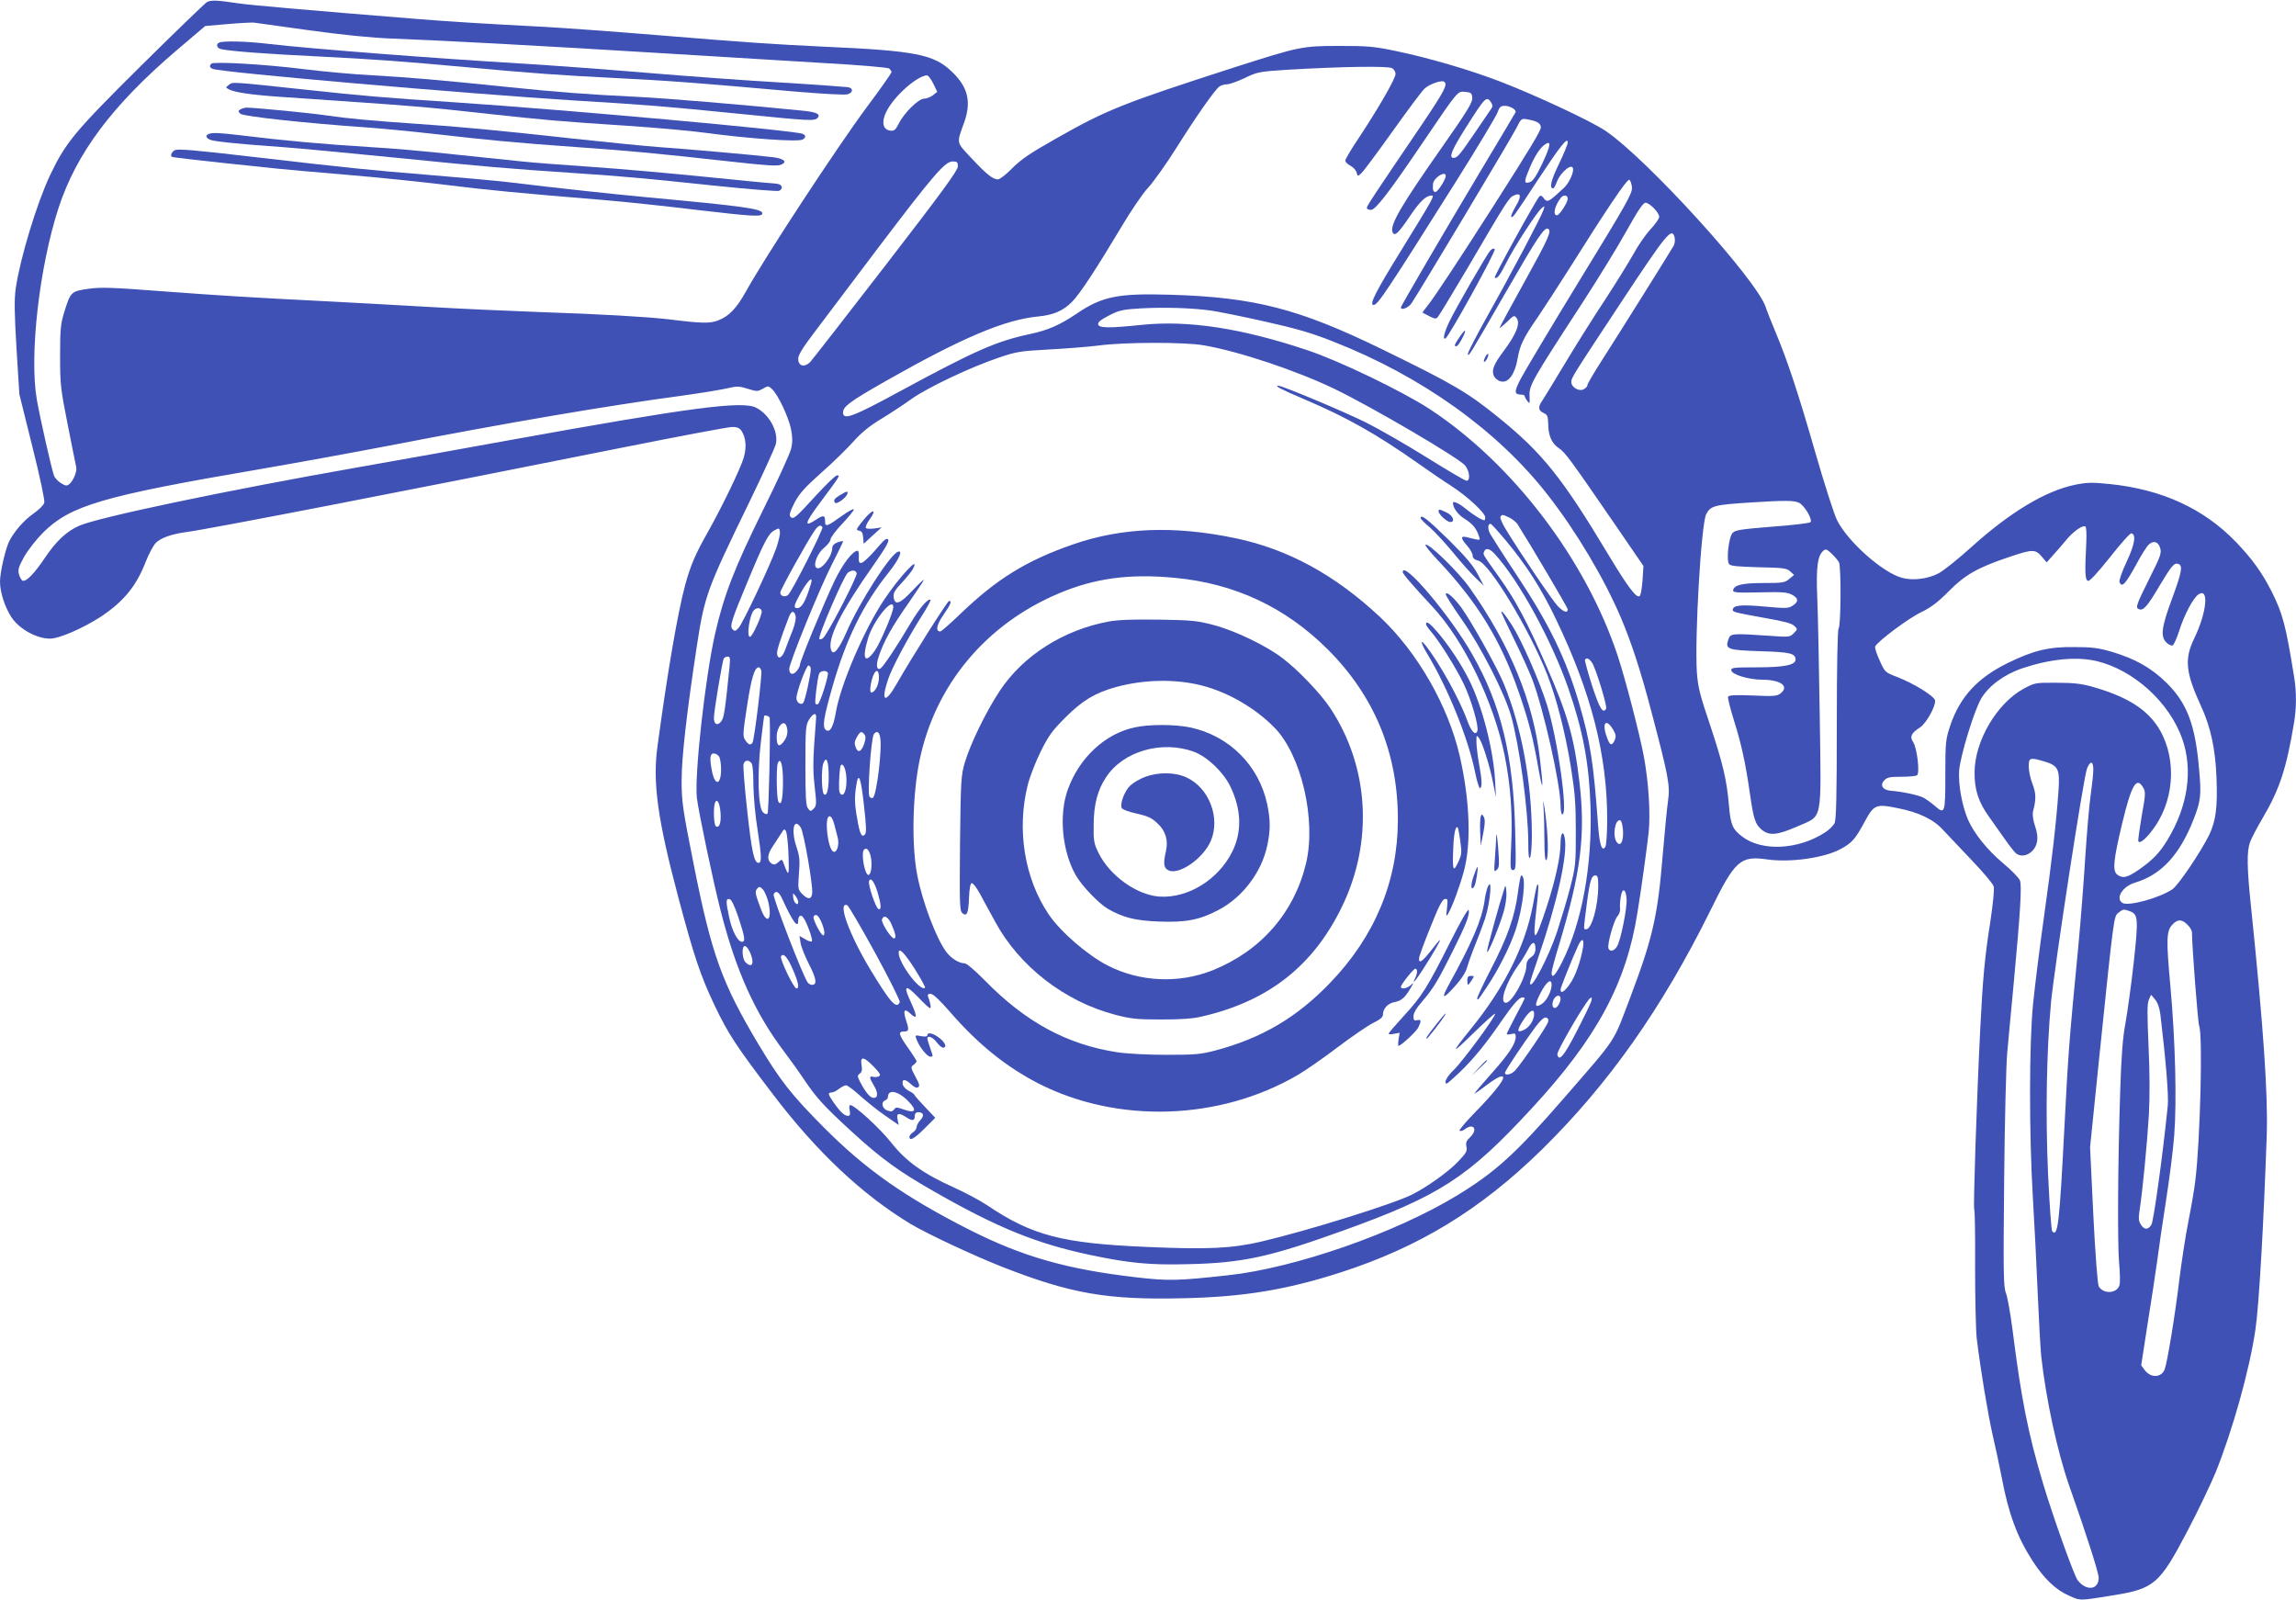 <?xml version="1.0" standalone="no"?>
<!DOCTYPE svg PUBLIC "-//W3C//DTD SVG 20010904//EN"
 "http://www.w3.org/TR/2001/REC-SVG-20010904/DTD/svg10.dtd">
<svg version="1.0" xmlns="http://www.w3.org/2000/svg"
 width="1280pt" height="892pt" viewBox="0 0 1280 892"
 preserveAspectRatio="xMidYMid meet">
<g transform="translate(0,892) scale(0.1,-0.1)"
fill="#3f51b5" stroke="none">
<path d="M1153 8908 c-11 -7 -176 -166 -365 -353 -370 -367 -421 -427 -509
-612 -74 -157 -166 -460 -191 -629 -9 -65 -8 -131 4 -337 l16 -255 72 -290
c44 -175 70 -300 67 -314 -4 -14 -30 -40 -62 -62 -50 -35 -105 -97 -133 -152
-21 -41 -52 -174 -52 -226 0 -60 27 -142 64 -199 44 -66 140 -119 215 -119 52
0 188 60 286 124 126 85 195 169 248 306 16 41 41 88 55 103 28 29 91 51 177
62 122 16 1230 231 2425 470 316 63 591 115 612 115 28 0 41 -6 52 -22 25 -39
29 -92 12 -150 -19 -63 -120 -272 -202 -418 -67 -118 -94 -181 -124 -290 -42
-157 -98 -480 -155 -903 -27 -199 1 -405 116 -837 88 -332 125 -441 204 -607
75 -157 119 -224 324 -493 245 -322 497 -559 768 -723 92 -55 348 -175 513
-240 378 -148 582 -184 1003 -174 339 7 579 47 881 144 437 141 778 349 1119
682 374 367 672 789 943 1337 137 279 166 305 318 283 128 -18 317 9 407 58
63 34 81 54 132 148 53 99 64 105 182 81 120 -23 204 -63 257 -122 24 -26 96
-102 160 -169 64 -67 120 -133 123 -147 4 -15 -5 -102 -19 -195 -31 -197 -42
-314 -56 -593 -20 -395 -40 -1002 -34 -1012 4 -6 6 -150 5 -322 0 -171 4 -349
9 -396 22 -181 62 -420 89 -540 16 -69 39 -176 51 -239 37 -197 85 -328 170
-460 64 -100 131 -164 205 -196 65 -29 54 -29 252 3 222 36 254 64 407 356 60
114 130 261 157 326 95 235 191 577 223 800 20 135 46 594 63 1085 7 224 -18
594 -87 1263 -24 227 -25 316 -6 368 8 22 39 81 69 132 95 160 134 279 176
533 14 82 14 173 1 253 -47 291 -63 353 -126 479 -54 106 -108 181 -198 275
-180 187 -413 294 -706 324 -99 10 -126 9 -195 -5 -161 -34 -356 -150 -573
-345 -73 -66 -155 -132 -183 -147 -59 -32 -144 -43 -206 -26 -109 30 -303 203
-362 322 -17 35 -71 204 -120 374 -96 334 -155 512 -221 670 -23 55 -49 120
-57 145 -54 156 -665 828 -893 981 -82 55 -388 198 -583 273 -174 67 -400 133
-587 172 -119 25 -156 28 -310 28 -211 0 -224 -3 -587 -119 -620 -200 -714
-237 -995 -397 -144 -81 -195 -116 -244 -165 -34 -35 -70 -63 -80 -63 -29 0
-64 28 -148 118 -87 93 -84 79 -40 202 40 114 20 195 -69 280 -101 97 -199
117 -717 140 -272 13 -415 22 -935 65 -231 19 -508 39 -615 45 -332 17 -538
30 -725 45 -583 47 -925 77 -984 86 -118 18 -155 20 -178 7z m572 -157 c188
-26 350 -42 460 -46 252 -9 847 -41 1480 -80 308 -19 722 -44 920 -56 201 -11
366 -25 372 -31 7 -6 13 -15 13 -20 0 -6 -62 -94 -139 -197 -164 -221 -567
-835 -672 -1025 -52 -94 -95 -139 -155 -162 -46 -18 -92 -17 -276 6 -122 14
-377 29 -708 40 -168 6 -458 19 -645 30 -187 11 -432 24 -545 30 -438 22 -597
32 -920 56 -287 22 -347 24 -418 14 -96 -14 -98 -16 -134 -130 -20 -66 -23
-95 -23 -245 0 -160 3 -183 43 -385 23 -118 45 -224 47 -234 5 -24 -16 -76
-38 -94 -14 -12 -21 -11 -46 4 -17 10 -35 29 -40 43 -14 38 -78 322 -96 425
-42 247 14 736 121 1066 101 308 300 573 658 879 l160 136 126 11 c69 6 134 9
145 8 11 -2 151 -21 310 -43z m6036 -211 c10 -6 19 -20 19 -32 0 -26 -94 -189
-201 -351 -44 -65 -79 -124 -79 -132 0 -8 13 -21 29 -29 16 -9 31 -25 34 -38
6 -22 6 -22 27 -3 12 11 90 116 175 235 84 118 164 225 177 236 26 25 93 48
108 39 23 -14 4 -50 -121 -236 -279 -411 -309 -457 -309 -468 0 -6 10 -11 23
-11 26 0 104 102 292 380 195 287 190 282 233 278 33 -3 37 -6 40 -33 2 -25
-26 -72 -172 -280 -224 -319 -288 -429 -273 -468 11 -28 32 -9 97 88 57 84 90
115 122 115 17 0 5 -21 -167 -300 -147 -238 -184 -310 -157 -310 23 0 73 76
459 688 122 194 227 369 233 388 9 28 17 34 39 34 30 0 66 -22 60 -36 -2 -5
-88 -148 -190 -319 -207 -346 -449 -760 -449 -769 0 -18 41 -2 58 22 37 53
555 918 584 975 29 58 29 58 66 51 52 -9 72 -22 72 -44 0 -19 -61 -120 -262
-435 -197 -308 -329 -508 -365 -553 -19 -24 -34 -44 -32 -45 67 -36 73 -38 84
-25 7 7 80 128 163 268 224 382 234 398 261 410 41 19 45 -3 11 -60 -17 -29
-28 -55 -25 -58 8 -8 12 -3 147 203 128 194 168 244 168 211 0 -10 -22 -64
-50 -122 -44 -91 -54 -134 -31 -134 4 0 12 15 19 33 22 60 92 115 92 72 0 -27
-26 -79 -51 -102 -88 -82 -93 -85 -115 -55 -8 11 -16 14 -22 7 -19 -19 -254
-446 -249 -452 12 -11 29 11 66 85 44 88 169 280 196 302 17 14 17 13 10 -10
-10 -33 -179 -354 -316 -597 -60 -108 -108 -201 -106 -207 5 -14 3 -17 217
354 173 300 211 357 231 344 20 -12 3 -51 -131 -293 -77 -139 -140 -255 -140
-259 0 -3 18 12 41 33 38 38 41 39 54 22 22 -30 -2 -90 -73 -185 -54 -72 -68
-106 -54 -137 6 -14 24 -28 39 -31 41 -11 78 39 93 124 13 78 33 119 115 237
34 50 111 169 172 265 206 328 323 502 336 498 6 -3 13 -21 15 -42 3 -33 -26
-85 -292 -519 -162 -265 -310 -513 -330 -552 -36 -71 -35 -84 7 -85 9 0 17 -4
17 -8 0 -5 7 -17 15 -28 13 -17 14 -15 12 31 -2 57 14 86 293 514 85 131 196
311 245 399 65 117 95 161 108 162 23 0 77 -55 77 -79 0 -9 -22 -41 -50 -71
-27 -29 -68 -89 -92 -133 -24 -43 -96 -160 -160 -258 -65 -98 -166 -259 -224
-356 -59 -98 -115 -190 -125 -205 -26 -36 -24 -56 6 -70 21 -9 25 -18 26 -57
0 -68 19 -112 59 -139 36 -24 61 -58 318 -432 l154 -225 -5 -79 c-3 -43 -10
-83 -15 -88 -17 -17 -65 47 -173 226 -259 432 -370 570 -609 764 -178 145
-257 191 -655 385 -463 226 -711 290 -1180 304 -291 9 -381 -9 -522 -105 -93
-63 -159 -92 -256 -113 -193 -41 -308 -92 -724 -317 -268 -146 -323 -166 -323
-122 0 34 36 61 240 177 425 241 661 341 849 359 83 8 137 31 186 80 44 43
139 189 276 418 52 88 119 187 150 220 31 34 103 135 160 226 107 170 209 316
237 338 9 6 27 12 42 12 14 0 59 16 99 35 71 34 81 36 235 46 302 18 562 22
587 9z m-2558 -86 l22 -46 -24 -19 c-13 -10 -35 -19 -49 -19 -31 0 -111 -78
-142 -140 -18 -35 -25 -41 -47 -38 -41 5 -50 47 -23 103 42 87 171 202 228
205 7 0 22 -21 35 -46z m3111 -107 c7 -11 8 -22 1 -31 -6 -8 -48 -70 -94 -138
-86 -126 -97 -138 -118 -138 -28 0 -9 45 68 167 110 174 117 181 143 140z
m283 -341 c-31 -65 -51 -96 -67 -101 -33 -10 -35 -1 -9 62 29 74 62 127 91
147 38 27 34 -4 -15 -108z m-3257 -14 c0 -22 -90 -145 -401 -548 -220 -285
-411 -530 -423 -543 -32 -31 -66 -22 -66 19 0 21 24 60 86 142 47 62 208 275
357 473 310 409 375 485 418 485 25 0 29 -4 29 -28z m2720 -53 c0 -19 -45 -89
-57 -89 -13 0 -17 11 -14 45 3 34 71 77 71 44z m680 -127 c0 -20 -46 -92 -60
-92 -25 0 -13 53 22 98 15 18 38 15 38 -6z m596 -216 c3 -13 1 -34 -5 -45 -16
-29 -310 -499 -404 -645 -42 -66 -77 -125 -77 -132 0 -7 -9 -18 -21 -24 -26
-14 -69 11 -69 40 0 24 3 29 277 444 256 388 284 421 299 362z m-2586 -407
c41 -6 176 -33 300 -61 175 -39 259 -63 380 -111 496 -194 921 -498 1201 -859
158 -203 311 -461 404 -678 58 -136 111 -297 169 -518 97 -367 108 -421 95
-507 -5 -33 -18 -166 -29 -295 -28 -345 -56 -468 -180 -796 -101 -266 -67
-215 -376 -571 -265 -305 -378 -407 -591 -537 -345 -210 -905 -405 -1278 -445
-283 -31 -329 -32 -513 -11 -385 45 -629 114 -926 264 -361 183 -579 336 -813
571 -182 183 -243 261 -366 466 -202 339 -259 496 -358 992 -64 322 -69 358
-69 477 0 128 28 375 85 750 43 280 56 315 289 794 80 165 149 315 152 334 13
69 -38 162 -110 199 -77 40 -359 3 -1383 -182 -230 -42 -609 -110 -843 -151
-733 -129 -1444 -278 -1549 -325 -70 -31 -127 -84 -191 -179 -59 -88 -104
-134 -124 -127 -6 2 -15 18 -20 35 -7 26 -3 41 29 99 22 38 68 97 106 135 152
150 330 203 1204 352 209 36 533 95 720 131 672 130 1217 223 1642 280 101 14
211 32 245 40 57 13 68 13 116 -2 51 -16 56 -16 84 0 30 17 32 17 53 -3 32
-30 92 -156 105 -223 8 -41 9 -71 1 -106 -5 -26 -77 -183 -159 -348 -157 -318
-217 -472 -266 -688 -56 -250 -115 -789 -101 -913 10 -81 90 -462 132 -627 86
-337 192 -572 353 -785 31 -41 80 -109 108 -151 72 -107 110 -150 269 -296
168 -154 268 -226 473 -342 344 -196 560 -283 850 -345 221 -47 338 -59 555
-53 303 7 451 39 865 188 536 193 694 295 1048 679 364 393 529 699 591 1095
23 143 52 353 62 445 11 103 0 280 -27 425 -23 123 -102 427 -144 555 -177
538 -585 1075 -1050 1380 -152 99 -504 269 -682 328 -368 123 -664 168 -924
141 -183 -19 -238 -18 -242 3 -2 12 15 26 60 49 56 29 75 34 178 40 130 7 279
3 390 -12z m-39 -194 c198 -34 517 -141 729 -243 213 -103 697 -387 729 -428
24 -31 29 -84 7 -84 -8 0 -108 59 -222 130 -115 72 -267 159 -339 195 -123 61
-466 205 -489 205 -23 0 15 -20 144 -75 238 -101 405 -195 640 -361 58 -41
140 -97 184 -125 85 -55 186 -148 186 -173 0 -9 -2 -16 -5 -16 -14 0 -65 32
-104 64 -36 30 -71 46 -71 32 0 -27 29 -66 65 -88 44 -27 67 -55 80 -97 8 -26
13 -25 -70 -5 -34 8 -32 -7 5 -49 17 -19 30 -44 30 -54 0 -14 10 -23 33 -29
62 -18 282 -381 381 -630 53 -135 101 -322 133 -516 23 -146 28 -203 28 -363
0 -182 -1 -195 -32 -315 -18 -69 -51 -178 -72 -243 -49 -146 -151 -339 -151
-286 0 6 20 69 45 140 105 304 167 579 148 669 -8 44 -23 26 -23 -29 0 -75
-27 -199 -75 -349 -70 -214 -83 -219 -60 -22 9 73 13 135 10 138 -6 6 -9 -4
-29 -113 -44 -230 -158 -458 -344 -688 -115 -142 -114 -150 6 -32 67 65 124
117 127 114 8 -9 -184 -270 -232 -315 -37 -35 -57 -74 -37 -74 3 0 35 28 71
62 75 72 144 156 228 278 68 99 104 140 122 140 7 0 13 -2 13 -5 0 -2 -22 -47
-50 -98 -27 -52 -50 -97 -50 -101 0 -3 11 -4 25 0 21 5 25 3 25 -15 0 -38 -36
-94 -134 -204 -53 -59 -96 -110 -96 -113 0 -2 30 18 66 46 62 46 94 61 94 42
0 -20 -62 -96 -152 -188 -55 -56 -96 -104 -91 -107 6 -4 19 0 29 8 50 38 75
-2 29 -45 -20 -19 -24 -30 -20 -52 6 -24 -1 -36 -47 -84 -52 -55 -172 -141
-256 -183 -103 -52 -579 -201 -840 -262 -163 -38 -296 -45 -637 -30 -475 20
-641 64 -891 232 -39 26 -122 71 -185 99 -173 78 -268 146 -350 250 -63 80
-205 210 -229 210 -5 0 -7 -13 -3 -30 4 -22 2 -30 -9 -30 -20 0 -41 19 -77 69
-35 50 -38 61 -15 61 9 0 27 9 41 20 14 11 32 20 40 20 8 0 44 -27 79 -59 36
-32 98 -82 139 -110 l75 -52 -6 31 c-8 36 7 39 50 11 33 -22 46 -19 46 10 0
12 7 19 19 19 30 0 35 -19 12 -44 -12 -12 -21 -30 -21 -39 0 -9 -9 -22 -20
-29 -11 -7 -20 -18 -20 -25 0 -26 27 -11 85 47 l59 59 -55 58 c-31 32 -58 63
-60 68 -2 6 -17 17 -34 25 -17 9 -31 25 -33 38 -4 29 15 28 48 -3 16 -15 30
-21 38 -16 11 6 8 19 -15 60 -26 49 -27 53 -10 65 9 7 17 16 17 20 0 4 -22 39
-50 78 -50 71 -54 88 -21 88 28 0 30 8 13 60 -19 59 -11 72 23 40 39 -36 40
-18 5 59 -46 98 -35 108 37 34 33 -35 63 -63 68 -63 7 0 2 31 -11 64 -4 11 0
16 14 16 14 0 52 -36 111 -104 156 -179 308 -301 489 -395 442 -226 1010 -208
1446 46 45 26 145 96 223 155 78 59 167 120 197 135 41 20 56 33 56 48 0 33
27 62 65 69 38 7 59 26 89 78 19 33 19 33 -1 15 -20 -18 -53 -23 -53 -8 0 13
70 101 80 101 13 0 13 -26 0 -51 -24 -45 4 -14 44 49 56 87 99 162 94 162 -3
0 -26 -27 -51 -60 -48 -61 -68 -74 -66 -42 0 9 28 87 63 172 45 114 66 156 80
158 17 4 18 -1 13 -49 -6 -50 -5 -52 8 -29 22 38 62 146 85 230 43 154 35 397
-22 645 -64 280 -236 580 -445 776 -252 236 -514 378 -806 439 -342 71 -632
60 -906 -35 -259 -90 -424 -192 -627 -387 -56 -54 -106 -98 -112 -98 -28 0
-21 37 18 93 40 58 48 77 31 77 -9 0 -215 -326 -292 -462 -65 -114 -90 -101
-48 25 22 66 111 233 192 360 27 43 47 80 45 83 -13 12 -63 -47 -114 -134 -69
-117 -149 -238 -165 -248 -22 -13 -27 20 -9 70 29 85 74 165 164 293 47 68 86
126 86 130 0 5 -29 -23 -64 -60 -69 -74 -98 -84 -104 -35 -3 22 8 40 46 80 27
29 55 64 61 76 44 84 -73 -41 -160 -171 -111 -166 -244 -476 -269 -627 -14
-83 -34 -118 -57 -98 -19 16 -12 65 37 237 77 269 170 460 316 642 57 72 80
125 49 113 -45 -18 -215 -284 -286 -448 -42 -96 -73 -133 -85 -101 -24 62 51
213 238 478 66 94 87 132 79 140 -8 8 -21 -1 -48 -33 -95 -110 -120 -124 -115
-61 1 17 -2 31 -7 31 -27 0 -85 -76 -130 -171 -59 -124 -191 -444 -191 -463 0
-8 -8 -24 -18 -36 -21 -26 -42 -20 -42 11 0 34 169 448 236 579 35 69 64 128
64 132 0 3 -13 1 -30 -5 -19 -7 -30 -18 -30 -30 0 -51 -67 -134 -90 -111 -18
18 9 83 45 111 19 16 35 36 35 46 0 10 29 49 65 87 36 38 65 74 65 80 0 7 -29
-9 -64 -34 -85 -61 -96 -65 -96 -34 0 37 -9 39 -51 11 -71 -47 -63 -19 28 102
108 145 108 145 89 145 -8 0 -61 -51 -117 -112 -115 -126 -126 -135 -142 -119
-9 9 -3 28 22 78 28 53 56 84 151 169 64 56 144 135 179 174 45 50 89 86 154
125 51 31 127 81 170 112 89 63 329 177 487 230 97 33 118 36 280 45 96 5 220
15 275 22 141 19 480 20 586 1z m3319 -878 c30 -15 77 -94 63 -108 -5 -5 -101
-17 -214 -25 -175 -14 -206 -19 -220 -35 -22 -24 -36 -154 -19 -174 8 -10 48
-14 165 -17 136 -3 155 -5 175 -23 l22 -20 -27 -22 c-24 -21 -36 -23 -143 -23
-119 0 -164 -11 -170 -40 -2 -13 19 -15 146 -12 123 3 154 1 180 -12 39 -20
41 -40 6 -62 -23 -16 -38 -16 -159 -5 -132 12 -175 7 -175 -19 0 -12 14 -15
180 -45 104 -18 150 -30 163 -44 19 -18 19 -19 -3 -41 -22 -22 -26 -22 -139
-14 -203 14 -214 13 -225 -19 -20 -56 -7 -61 176 -67 168 -5 198 -12 198 -47
0 -30 -64 -43 -215 -43 -133 0 -146 -2 -143 -17 4 -24 98 -52 175 -52 101 -1
148 -36 101 -75 -21 -17 -36 -18 -156 -13 -100 4 -134 2 -138 -7 -3 -7 12 -64
31 -127 42 -131 67 -246 90 -409 21 -146 30 -174 66 -205 43 -35 86 -31 199
18 144 64 133 12 125 612 -4 275 -10 574 -14 665 -7 171 2 233 35 261 12 10
20 7 45 -17 17 -16 35 -38 41 -48 13 -24 11 -357 -2 -370 -6 -6 -10 -216 -10
-535 0 -401 -3 -532 -13 -551 -7 -13 -30 -36 -52 -50 -149 -97 -352 -108 -463
-23 -53 40 -64 66 -73 170 -12 146 -35 240 -106 453 -56 166 -67 209 -73 291
-13 198 24 830 52 883 25 47 45 52 248 65 189 12 243 12 270 -2z m-1616 -82
c17 -8 38 -25 46 -37 77 -122 280 -465 280 -475 0 -23 -25 -14 -57 20 -29 30
-206 292 -287 424 -21 34 -35 66 -31 72 8 14 11 14 49 -4z m-20 -127 c116
-139 198 -267 280 -439 198 -412 286 -758 286 -1119 0 -74 -5 -142 -10 -150
-19 -31 -33 10 -41 122 -25 347 -44 466 -104 672 -74 254 -168 447 -350 721
-73 110 -139 214 -148 230 -14 29 -13 55 3 55 4 0 42 -42 84 -92z m-3809 73
c6 -11 -171 -361 -192 -378 -18 -14 -43 -6 -43 14 0 15 152 289 192 346 20 28
33 34 43 18z m7046 -82 c-9 -175 -7 -213 10 -217 10 -2 54 47 123 133 59 75
112 135 119 132 27 -8 18 -61 -27 -158 -26 -55 -43 -104 -40 -113 13 -35 33
-13 97 104 25 47 55 94 66 104 27 25 54 17 64 -20 8 -27 1 -47 -56 -160 -78
-157 -84 -172 -62 -180 24 -10 48 18 115 132 67 112 82 129 105 120 25 -9 18
-47 -36 -193 -58 -156 -66 -211 -32 -244 12 -12 27 -19 35 -17 7 3 23 39 36
79 28 90 79 187 109 206 59 39 46 -100 -24 -245 -56 -115 -49 -190 37 -377 55
-119 81 -241 87 -405 6 -162 -4 -236 -41 -314 -46 -94 -172 -281 -205 -303
-72 -49 -248 -97 -279 -76 -40 26 1 92 71 113 145 43 248 154 325 350 41 103
45 138 32 279 -21 251 -67 371 -182 485 -85 83 -173 133 -303 172 -75 22 -111
27 -210 27 -143 2 -229 -19 -370 -88 -170 -83 -268 -189 -322 -348 -26 -78
-28 -91 -28 -276 0 -217 -2 -223 -60 -172 -20 17 -48 37 -63 45 -28 14 -120
34 -181 38 -45 4 -62 30 -37 57 16 18 31 21 95 21 42 0 82 4 88 8 17 11 1 150
-21 185 -21 30 -11 51 38 82 34 22 88 118 84 150 -4 24 -116 94 -211 131 -68
26 -69 27 -98 92 -17 36 -28 71 -25 78 10 26 184 157 256 191 57 28 95 57 155
118 90 91 162 132 336 190 129 44 146 44 181 3 l28 -33 32 36 c18 19 50 57 72
83 39 49 93 89 111 82 6 -2 8 -36 6 -87z m-7304 -36 c-34 -96 -187 -420 -210
-444 -17 -18 -21 -19 -33 -7 -17 17 -7 49 90 281 88 211 111 254 144 271 26
14 27 13 30 -9 2 -13 -8 -54 -21 -92z m4005 -30 c134 -145 318 -481 412 -752
81 -234 115 -416 123 -656 10 -330 -47 -646 -158 -867 -38 -76 -59 -97 -59
-60 0 10 18 79 41 153 123 408 149 615 114 911 -29 247 -66 377 -185 648 -106
243 -171 365 -260 489 -98 138 -93 129 -86 146 8 23 30 18 58 -12z m-3556
-108 c6 -15 -152 -321 -184 -358 -9 -10 -19 -14 -24 -9 -11 11 136 352 159
370 23 16 42 15 49 -3z m1773 -26 c333 -31 616 -163 852 -398 261 -260 393
-579 392 -951 0 -341 -128 -650 -378 -909 -184 -192 -379 -307 -636 -376 -84
-22 -113 -25 -274 -25 -105 0 -220 6 -275 14 -281 43 -512 168 -739 400 -54
55 -102 96 -113 96 -31 0 -75 27 -102 63 -55 72 -133 277 -162 427 -33 167
-27 447 12 639 86 422 371 763 779 934 199 84 393 110 644 86z m-2029 -36
c-29 -96 -50 -133 -77 -133 -17 0 -17 14 4 53 47 93 92 141 73 80z m460 -128
c0 -29 -73 -200 -103 -242 -56 -79 -73 -47 -37 71 31 100 140 233 140 171z
m-734 -19 c7 -17 -51 -146 -65 -146 -20 0 -3 119 21 147 14 17 37 17 44 -1z
m189 -29 c4 -14 -3 -46 -15 -78 -12 -30 -30 -76 -40 -104 -17 -51 -43 -67 -48
-29 -2 17 19 83 67 207 13 33 29 35 36 4z m-368 -284 c-26 -257 -31 -285 -47
-305 -21 -26 -40 -16 -40 20 0 37 47 318 55 331 3 6 13 11 22 11 13 0 15 -9
10 -57z m4809 22 c21 -32 86 -244 78 -256 -18 -29 -36 0 -78 128 -24 76 -42
141 -40 145 9 14 23 8 40 -17z m2812 10 c207 -49 407 -231 478 -434 61 -174
31 -376 -82 -562 -44 -74 -85 -115 -163 -169 -64 -43 -86 -48 -117 -26 -28 21
-22 81 26 282 53 221 81 269 119 202 13 -23 12 -40 -9 -155 -12 -72 -21 -135
-19 -142 7 -19 50 19 93 82 117 170 119 411 6 570 -68 94 -176 158 -356 209
-61 17 -106 22 -199 22 -118 1 -121 0 -183 -33 -149 -81 -273 -290 -274 -466
-1 -97 22 -167 82 -250 28 -39 69 -97 92 -130 23 -33 49 -65 57 -72 41 -32
106 4 117 64 5 25 1 54 -11 89 -11 33 -15 62 -11 81 18 69 17 100 -3 153 -12
30 -21 74 -21 98 0 49 7 51 88 27 77 -23 86 -43 78 -163 -13 -181 -36 -382
-81 -703 -25 -177 -52 -396 -61 -487 -22 -224 -22 -723 -1 -1077 9 -148 21
-389 27 -534 6 -144 15 -304 20 -355 27 -239 89 -526 155 -716 100 -283 165
-488 165 -515 0 -68 -69 -76 -117 -14 -20 25 -139 358 -193 539 -83 277 -122
473 -170 855 -12 94 -29 187 -37 207 -14 33 -15 107 -10 630 3 326 11 645 17
708 6 63 21 232 35 375 39 416 47 557 36 587 -5 14 -48 58 -95 97 -88 74 -161
165 -195 243 -33 78 -54 193 -49 272 6 80 83 334 123 402 42 71 129 135 230
169 156 52 301 66 413 40z m-7168 -44 c0 -34 -32 -176 -42 -189 -13 -15 -38 2
-38 26 0 34 55 182 67 182 7 0 13 -9 13 -19z m-276 -9 c6 -19 -38 -385 -49
-402 -10 -16 -23 -12 -40 14 -15 22 -14 37 10 192 24 157 42 214 65 214 5 0
11 -8 14 -18z m371 -12 c7 -12 -42 -167 -55 -175 -5 -3 -11 -2 -14 3 -5 9 10
132 20 165 6 18 39 23 49 7z m285 -28 c0 -38 -22 -82 -42 -82 -7 0 -8 14 -4
41 13 79 46 109 46 41z m-350 -219 c-1 -10 -5 -79 -11 -153 -7 -98 -6 -163 3
-238 11 -94 10 -104 -6 -120 -16 -16 -18 -16 -32 2 -11 16 -14 64 -14 240 0
203 2 224 20 254 22 35 40 42 40 15z m-259 -5 c5 -74 -5 -525 -12 -533 -6 -6
-15 -3 -26 8 -27 26 -32 219 -11 392 9 77 17 141 18 143 1 9 30 0 31 -10z m93
-44 c11 -30 6 -61 -15 -88 -26 -34 -39 -25 -39 26 0 56 39 101 54 62z m4610
-23 c15 -26 16 -37 8 -57 -17 -36 -29 -30 -47 26 -25 75 1 96 39 31z m-4175
-25 c8 -10 8 -23 -1 -51 -16 -47 -35 -55 -48 -20 -8 21 -6 33 7 56 19 33 26
35 42 15z m87 -12 c14 -54 -17 -319 -39 -341 -4 -4 -12 -2 -19 5 -14 14 8 329
24 350 16 19 27 14 34 -14z m-896 -113 c5 -11 10 -41 10 -68 0 -90 -34 -97
-51 -11 -14 74 -11 98 11 98 10 0 24 -9 30 -19z m610 -111 c0 -73 -11 -112
-27 -97 -13 13 -15 140 -3 172 17 45 30 14 30 -75z m-432 78 c8 -8 12 -50 12
-122 1 -65 10 -171 24 -256 22 -141 23 -180 5 -180 -25 0 -38 61 -63 288 -15
134 -24 252 -21 262 7 23 25 26 43 8z m177 -101 c0 -100 -9 -142 -25 -117 -11
17 -13 189 -4 215 15 38 29 -9 29 -98z m7305 62 c0 -23 -7 -87 -15 -143 -8
-55 -21 -211 -30 -346 -8 -135 -26 -360 -39 -500 -50 -516 -56 -593 -76 -983
-29 -560 -37 -635 -69 -601 -5 5 -15 146 -23 314 -15 333 -9 684 16 960 19
198 182 1261 201 1306 19 46 35 43 35 -7z m-6953 -27 c7 -55 -4 -112 -22 -112
-9 0 -16 11 -17 28 -2 41 3 126 9 135 10 16 25 -10 30 -51z m100 -176 c13
-115 14 -149 4 -159 -17 -17 -28 4 -42 88 -15 82 -16 122 -5 189 12 78 26 42
43 -118z m-800 -38 c4 -55 -7 -86 -26 -74 -12 8 -15 103 -5 131 11 28 27 -1
31 -57z m633 -60 c6 -24 15 -58 20 -76 10 -38 -3 -86 -23 -80 -32 11 -54 198
-22 198 8 0 19 -17 25 -42z m4398 -37 c4 -62 -14 -94 -35 -65 -25 34 -9 131
20 121 7 -2 13 -27 15 -56z m-4584 16 c17 -24 69 -326 64 -366 -4 -35 -23 -37
-54 -6 -26 26 -26 29 -20 114 6 75 4 97 -14 151 -31 92 -14 166 24 107z m3677
-76 c9 -64 8 -75 -12 -118 -28 -60 -33 -44 -27 81 3 83 13 125 25 113 2 -3 9
-37 14 -76z m-3745 -79 c4 -117 1 -123 -26 -48 -10 28 -11 28 -31 10 -15 -14
-24 -16 -37 -8 -27 18 -25 51 6 96 16 24 37 56 47 72 15 26 19 27 27 12 5 -10
12 -70 14 -134z m457 -1 c11 -43 5 -103 -10 -108 -21 -7 -45 122 -26 141 13
13 27 0 36 -33z m4057 -170 c0 -109 -36 -241 -67 -241 -16 0 -16 -11 3 140 17
132 26 160 49 160 12 0 15 -14 15 -59z m-4016 -40 c19 -66 20 -94 4 -89 -16 6
-60 137 -53 157 9 24 31 -6 49 -68z m-610 -52 c22 -99 -9 -126 -42 -36 -33 87
-34 97 -21 113 11 13 15 13 32 -4 10 -11 24 -44 31 -73z m4784 21 c4 -51 -33
-235 -54 -267 -16 -25 -39 -30 -47 -10 -8 21 30 157 50 179 10 11 16 29 15 41
-2 11 -1 40 3 64 8 56 29 52 33 -7z m-4708 1 c59 -129 90 -172 90 -122 0 25
15 35 27 18 19 -23 57 -127 49 -134 -3 -4 -21 1 -38 12 l-31 18 6 -39 c3 -21
25 -76 48 -121 41 -79 45 -113 16 -113 -8 0 -19 6 -24 13 -25 31 -196 475
-190 491 10 25 30 15 47 -23z m90 -19 c0 -26 -25 -5 -28 24 -2 28 -2 28 13 10
8 -11 15 -26 15 -34z m-333 -87 c36 -109 40 -135 19 -135 -23 0 -56 63 -71
137 -19 89 -19 105 2 101 11 -2 27 -35 50 -103z m762 -197 c78 -143 140 -267
137 -274 -17 -43 -53 -2 -162 178 -121 200 -187 384 -131 362 7 -2 77 -122
156 -266z m6996 232 c45 -17 47 -42 20 -288 -14 -125 -35 -276 -46 -337 -15
-79 -23 -184 -29 -375 -13 -390 -16 -851 -6 -962 5 -53 6 -107 2 -121 -12 -48
-91 -53 -116 -7 -6 12 -19 177 -30 398 l-18 377 49 480 c84 815 83 806 109
827 26 21 30 21 65 8z m-7302 -47 c20 -40 29 -81 18 -87 -11 -7 -63 93 -55
105 10 16 23 9 37 -18z m397 -25 c23 -55 28 -76 15 -79 -15 -4 -75 90 -68 106
10 28 34 15 53 -27z m7225 -3 c14 -13 25 -32 25 -42 0 -75 33 -503 40 -521 21
-49 6 -639 -21 -861 -5 -46 -23 -149 -39 -230 -16 -80 -38 -225 -50 -321 -24
-201 -67 -462 -82 -503 -18 -47 -77 -50 -111 -5 l-20 27 36 233 c21 128 44
285 53 348 8 63 30 214 49 335 19 121 40 285 46 365 15 190 6 532 -21 830 -24
263 -23 310 11 346 29 31 53 31 84 -1z m-3370 -127 c-13 -78 -44 -164 -75
-206 -30 -42 -50 -53 -50 -28 0 11 64 171 100 249 20 41 33 33 25 -15z m-265
-8 c0 -20 -8 -35 -25 -46 -16 -11 -25 -26 -25 -43 0 -65 -80 -211 -115 -211
-37 0 -2 108 67 206 20 27 45 68 57 92 24 47 41 47 41 2z m-4371 -39 c16 -49
-1 -67 -33 -35 -16 15 -22 75 -9 88 10 10 29 -14 42 -53z m910 -71 c35 -56 61
-103 58 -106 -25 -25 -146 135 -147 194 0 34 31 2 89 -88z m-680 -2 c32 -73
39 -108 21 -108 -15 0 -94 166 -86 179 13 21 35 -2 65 -71z m4231 -88 c0 -35
-27 -88 -54 -106 -41 -26 -43 -8 -7 62 33 63 61 83 61 44z m50 -78 c0 -10 -6
-27 -14 -38 -21 -28 -40 -7 -27 29 12 30 41 37 41 9z m3344 -88 c31 -259 47
-457 41 -509 -29 -285 -79 -643 -91 -662 -19 -30 -40 -29 -59 1 -13 20 -14 34
-6 87 15 94 41 362 51 528 5 92 5 233 -2 379 -8 181 -8 239 2 260 l12 27 22
-26 c15 -18 25 -46 30 -85z m-3175 69 c-6 -16 -42 -91 -82 -168 -69 -134 -97
-166 -105 -122 -3 14 112 217 167 294 22 31 32 29 20 -4z m-317 -74 c-4 -33
-29 -68 -58 -81 -39 -18 -39 -2 0 58 37 56 63 66 58 23z m79 -34 c-3 -20 -145
-229 -184 -272 -21 -23 -57 -31 -57 -13 0 10 99 159 169 254 28 37 48 56 59
54 11 -2 16 -11 13 -23z m-3761 -250 c34 -35 42 -48 31 -54 -7 -5 -22 -6 -32
-4 -24 7 -24 -4 1 -45 26 -42 26 -72 1 -72 -20 0 -45 30 -76 89 -16 31 -16 36
-2 46 12 9 15 21 10 48 -8 51 12 48 67 -8z m195 -195 c49 -50 39 -68 -26 -45
-40 14 -45 14 -55 0 -9 -12 -17 -13 -38 -5 -29 11 -36 47 -11 56 8 4 15 12 15
18 0 47 58 35 115 -24z"/>
<path d="M1223 8683 c-21 -8 -15 -32 10 -37 56 -12 257 -27 547 -41 298 -15
453 -26 825 -60 367 -34 526 -45 825 -60 297 -15 425 -24 1021 -77 135 -11
257 -18 272 -14 33 8 36 34 5 40 -13 2 -180 14 -373 26 -192 11 -534 36 -760
55 -225 19 -529 41 -675 50 -489 29 -1188 83 -1420 110 -123 15 -253 18 -277
8z"/>
<path d="M1178 8565 c-12 -13 -9 -22 8 -29 51 -20 1397 -137 2014 -176 412
-25 508 -33 928 -75 388 -39 415 -41 431 -21 17 21 -9 32 -94 40 -354 35 -737
67 -910 76 -291 14 -452 27 -725 55 -377 39 -553 54 -750 65 -102 5 -277 21
-390 35 -215 27 -500 43 -512 30z"/>
<path d="M1276 8447 c-19 -14 -19 -15 0 -25 31 -17 128 -31 289 -42 787 -54
777 -53 1160 -95 300 -33 401 -42 755 -65 168 -11 370 -29 450 -40 244 -33
519 -52 544 -38 20 11 20 24 0 32 -51 20 -1316 134 -1944 176 -398 26 -500 35
-835 71 -412 44 -397 43 -419 26z"/>
<path d="M1340 8310 c-13 -8 -13 -11 0 -24 15 -15 367 -53 700 -76 85 -6 250
-22 365 -35 303 -35 483 -52 810 -75 312 -22 445 -35 853 -80 205 -23 267 -27
287 -18 36 16 16 34 -48 42 -90 11 -475 45 -632 56 -82 6 -310 29 -505 50
-388 43 -612 64 -850 80 -248 17 -388 30 -495 46 -93 14 -404 44 -450 44 -11
0 -27 -5 -35 -10z"/>
<path d="M1163 8173 c-20 -8 -15 -23 11 -33 25 -9 158 -23 401 -40 83 -6 371
-33 640 -60 508 -51 605 -59 990 -85 281 -19 370 -27 789 -71 182 -19 338 -31
348 -28 11 3 18 13 16 22 -2 12 -16 18 -48 20 -25 1 -198 18 -385 37 -187 19
-470 44 -630 55 -159 11 -333 24 -385 30 -52 5 -221 23 -375 39 -154 17 -359
35 -455 40 -266 16 -507 38 -740 67 -119 14 -156 16 -177 7z"/>
<path d="M978 8084 c-18 -6 -31 -31 -20 -38 7 -4 136 -19 587 -66 50 -5 227
-21 395 -35 168 -14 411 -39 540 -55 223 -28 430 -48 885 -85 110 -9 347 -34
527 -56 309 -36 358 -39 358 -18 0 25 -107 40 -640 89 -211 20 -490 50 -780
85 -69 8 -267 26 -440 40 -321 26 -461 40 -975 100 -325 38 -412 45 -437 39z"/>
<path d="M8308 7523 c-21 -24 -194 -324 -229 -398 -28 -59 -38 -102 -20 -91
21 13 283 488 274 497 -6 6 -15 3 -25 -8z"/>
<path d="M8136 7040 c-29 -44 -31 -50 -16 -50 10 0 54 79 47 86 -2 3 -16 -14
-31 -36z"/>
<path d="M8280 6930 c-6 -12 -9 -24 -7 -27 3 -2 11 5 17 17 6 12 9 24 7 27 -3
2 -11 -5 -17 -17z"/>
<path d="M4683 6160 c-32 -19 -39 -30 -27 -43 9 -8 53 22 65 44 12 24 2 24
-38 -1z"/>
<path d="M4816 6024 c-43 -53 -46 -59 -28 -62 16 -2 22 -12 24 -38 l3 -35 50
46 50 45 -41 -6 c-23 -3 -44 -2 -47 3 -3 5 5 26 20 46 44 61 20 62 -31 1z"/>
<path d="M8020 6070 c0 -17 47 -60 65 -60 29 0 16 36 -20 53 -42 20 -45 20
-45 7z"/>
<path d="M7920 6032 c0 -5 22 -28 50 -51 27 -23 85 -86 129 -139 43 -53 100
-117 126 -142 l47 -45 -34 65 c-26 48 -68 98 -164 193 -118 115 -154 143 -154
119z"/>
<path d="M7947 5883 c-4 -3 27 -42 69 -86 224 -238 352 -448 453 -741 53 -154
78 -250 106 -411 27 -151 31 -133 10 45 -37 320 -168 638 -393 955 -63 89
-231 252 -245 238z"/>
<path d="M7820 5731 c0 -10 58 -77 163 -190 178 -189 346 -537 406 -836 32
-160 44 -324 36 -487 -6 -136 -6 -148 10 -148 17 0 17 16 12 218 -10 420 -79
704 -239 984 -122 215 -388 529 -388 459z"/>
<path d="M8060 5607 c0 -7 41 -72 91 -143 106 -151 236 -406 273 -534 47 -169
96 -524 96 -710 0 -65 3 -90 10 -80 5 8 10 62 10 120 0 298 -57 608 -157 850
-37 89 -170 328 -232 417 -42 59 -91 103 -91 80z"/>
<path d="M8370 5506 c0 -2 32 -69 70 -148 39 -78 83 -177 100 -219 64 -166
160 -591 160 -710 0 -27 5 -49 10 -49 33 0 -26 421 -86 612 -43 136 -143 363
-195 443 -43 66 -59 85 -59 71z"/>
<path d="M7950 5440 c0 -5 13 -24 29 -42 46 -54 138 -200 181 -290 42 -87 86
-239 76 -263 -10 -28 -34 -3 -56 58 -44 122 -158 326 -234 421 -31 39 -24 9
11 -49 115 -191 231 -477 268 -667 10 -48 22 -85 26 -82 13 7 11 47 -6 139 -8
44 -14 98 -14 120 0 38 0 39 15 20 19 -26 61 -159 79 -255 l15 -75 -5 93 c-9
172 -72 418 -146 564 -43 86 -106 181 -168 256 -50 59 -71 74 -71 52z"/>
<path d="M8605 4415 c3 -38 5 -121 5 -183 0 -73 4 -111 10 -107 14 8 11 139
-5 260 -12 82 -13 87 -10 30z"/>
<path d="M8255 4369 c-3 -9 -5 -49 -3 -90 l3 -74 14 71 c10 51 11 76 3 90 -9
17 -11 17 -17 3z"/>
<path d="M8341 4259 c0 -25 -4 -82 -7 -125 -6 -73 -5 -78 10 -63 15 13 15 29
8 125 -5 60 -10 88 -11 63z"/>
<path d="M8215 4035 c-18 -50 -15 -87 4 -56 9 14 23 102 18 108 -2 2 -12 -22
-22 -52z"/>
<path d="M8462 3943 c-17 -131 -58 -249 -153 -431 -44 -85 -77 -157 -74 -160
6 -6 3 -10 52 63 67 100 130 225 162 320 43 130 62 305 32 305 -4 0 -12 -43
-19 -97z"/>
<path d="M8291 3968 c-4 -13 -12 -45 -15 -72 -16 -106 -69 -229 -201 -469 -44
-80 -29 -79 42 2 33 37 56 74 63 102 7 24 27 80 45 124 18 44 42 109 54 144
31 96 43 250 12 169z"/>
<path d="M8389 3975 c-35 -109 -99 -343 -99 -359 1 -25 62 121 91 215 12 40
19 86 17 115 -2 32 -5 42 -9 29z"/>
<path d="M8086 3671 c-128 -255 -159 -304 -258 -412 -46 -50 -84 -94 -86 -100
-2 -5 10 -6 29 -2 l32 6 -6 -36 c-3 -21 -3 -37 -1 -37 14 0 97 77 110 101 19
38 18 48 -6 42 -16 -4 -20 0 -20 22 0 17 16 46 49 83 63 74 87 114 170 280 74
148 95 202 89 229 -3 11 -45 -63 -102 -176z"/>
<path d="M8180 3455 c0 -14 2 -25 4 -25 2 0 11 11 20 25 16 24 16 25 -4 25
-15 0 -20 -7 -20 -25z"/>
<path d="M8009 3212 c-49 -61 -63 -82 -55 -82 5 0 85 103 100 128 15 26 -1 10
-45 -46z"/>
<path d="M5170 3149 c0 -7 -12 -9 -35 -5 -35 7 -35 7 -24 -21 15 -40 58 -93
75 -93 17 0 17 -2 -1 50 -8 23 -15 46 -15 51 0 20 31 7 52 -21 12 -16 28 -30
35 -30 24 0 13 29 -20 54 -35 27 -67 34 -67 15z"/>
<path d="M8245 2968 l-40 -43 43 40 c23 21 42 40 42 42 0 8 -9 0 -45 -39z"/>
<path d="M6179 5455 c-251 -47 -474 -189 -604 -384 -76 -114 -165 -296 -196
-401 -21 -71 -23 -97 -27 -451 -3 -336 -2 -377 13 -389 25 -21 34 -2 37 84 2
49 7 81 15 83 6 2 27 -24 46 -59 19 -35 57 -106 86 -158 134 -247 387 -443
666 -516 87 -23 121 -27 255 -27 111 0 176 4 228 16 372 85 623 282 783 612
176 362 152 778 -63 1105 -53 81 -181 216 -268 281 -91 70 -266 154 -385 185
-89 24 -122 27 -305 30 -148 2 -226 -1 -281 -11z m520 -356 c146 -37 298 -125
406 -235 150 -153 234 -514 176 -757 -66 -275 -252 -488 -521 -596 -189 -75
-406 -65 -585 27 -112 57 -263 188 -328 284 -136 201 -180 474 -117 724 11 44
43 126 71 183 44 89 64 117 138 191 96 96 165 137 282 170 158 43 332 46 478
9z"/>
<path d="M6324 4865 c-165 -36 -309 -171 -372 -349 -50 -141 -30 -344 46 -476
34 -59 127 -156 178 -186 83 -48 152 -66 284 -71 150 -6 228 9 332 64 135 70
242 212 273 360 18 86 18 140 0 228 -46 218 -212 384 -430 430 -86 18 -229 18
-311 0z m333 -136 c74 -28 161 -111 201 -191 63 -129 67 -254 12 -365 -77
-156 -247 -261 -405 -251 -127 8 -279 117 -341 244 -26 53 -28 68 -27 156 1
116 22 194 69 265 95 146 312 208 491 142z"/>
<path d="M6383 4589 c-29 -11 -65 -32 -82 -48 -30 -28 -58 -99 -48 -124 3 -9
37 -22 83 -32 62 -14 85 -24 116 -54 46 -42 62 -95 48 -156 -16 -69 -13 -94
15 -107 59 -27 193 67 235 164 55 128 -9 296 -135 354 -64 30 -158 31 -232 3z"/>
</g>
</svg>
